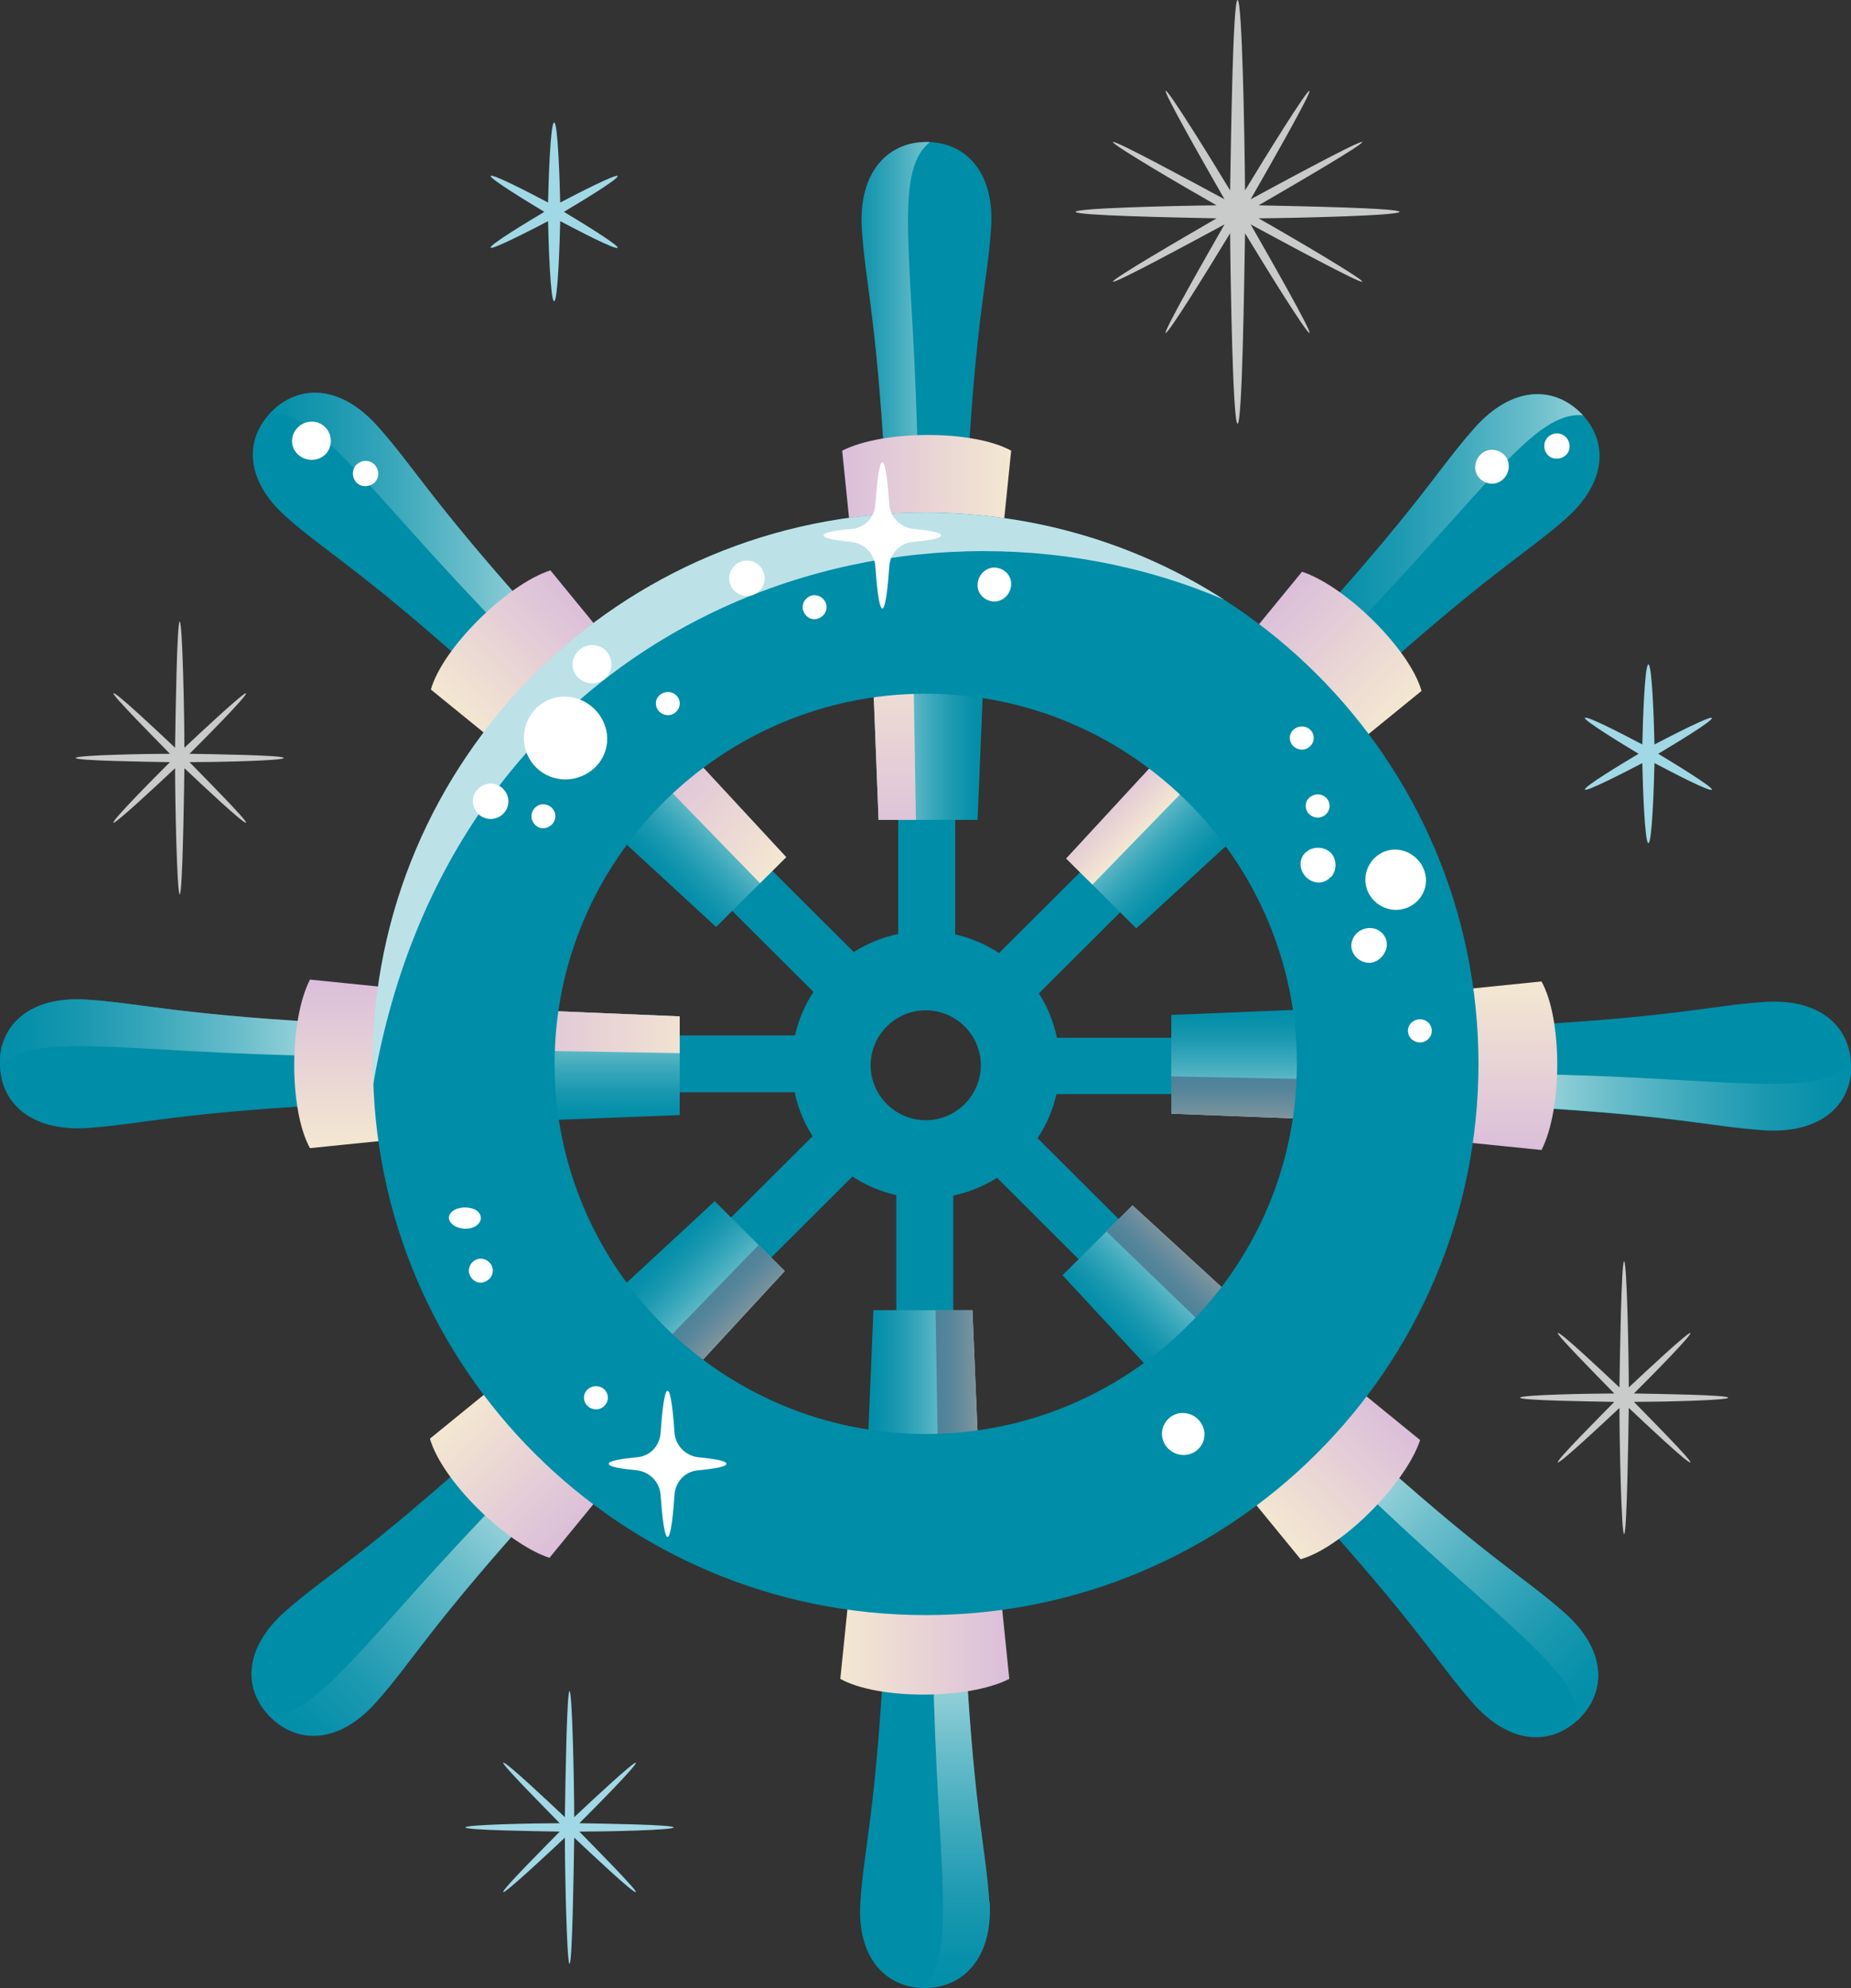 <svg width="163" height="175" viewBox="0 0 163 175" fill="none" xmlns="http://www.w3.org/2000/svg">
<rect x="0" y="0" width="163" height="175" fill="#333333" stroke="none"/>
<g clip-path="url(#clip0_14285_8152)">
<g clip-path="url(#clip1_14285_8152)">
<path d="M44.111 96.147V91.147H73.504V96.147H44.111Z" fill="#008DA8"/>
<path d="M45.139 88.853L59.856 89.467V98.156L45.139 98.73V88.853Z" fill="url(#paint0_linear_14285_8152)"/>
<path d="M59.856 92.705V89.467L45.139 88.853V92.459L59.856 92.705Z" fill="url(#paint1_linear_14285_8152)"/>
<path d="M0 93.647C0 90.328 2.59 87.705 7.605 87.992C12.621 88.32 15.498 89.385 31.243 90.164V97.131C15.457 97.91 12.58 98.975 7.605 99.303C2.59 99.59 0 96.967 0 93.647Z" fill="#008DA8"/>
<path d="M28.366 92.91V90C15.087 89.221 12.251 88.279 7.564 87.992C2.549 87.664 -0.041 90.287 -0.041 93.648C-0.041 93.77 -0.041 93.853 -0.041 93.975C2.713 90.656 10.606 92.664 28.325 92.951L28.366 92.91Z" fill="url(#paint2_linear_14285_8152)"/>
<path d="M27.297 86.23L36.177 87.131V100.164L27.297 101.066C25.447 97.746 25.447 89.836 27.297 86.23Z" fill="url(#paint3_linear_14285_8152)"/>
<path d="M53.237 118.279L56.773 121.803L77.533 101.107L73.998 97.582L53.237 118.279Z" fill="#008DA8"/>
<path d="M59.116 122.705L69.106 111.885L62.939 105.738L52.127 115.738L59.116 122.705Z" fill="url(#paint4_linear_14285_8152)"/>
<path d="M56.567 120.164L59.116 122.705L69.106 111.885L66.804 109.59L56.567 120.164Z" fill="url(#paint5_linear_14285_8152)"/>
<path d="M23.803 151.148C26.187 153.525 29.846 153.566 33.176 149.795C36.506 146.025 37.78 143.279 48.345 131.598L43.412 126.68C31.696 137.254 28.9 138.525 25.159 141.803C21.377 145.123 21.418 148.771 23.803 151.148Z" fill="#008DA8"/>
<path d="M44.399 131.639C32.066 144.344 27.914 151.312 23.597 150.902C23.679 150.984 23.721 151.066 23.803 151.107C26.187 153.484 29.846 153.525 33.176 149.754C36.3 146.23 37.616 143.566 46.454 133.689L44.399 131.639Z" fill="url(#paint6_linear_14285_8152)"/>
<path d="M48.386 137.131L54.059 130.205L44.81 120.984L37.862 126.639C38.89 130.287 44.522 135.861 48.386 137.131Z" fill="url(#paint7_linear_14285_8152)"/>
<path d="M78.931 131.024H83.946V101.721H78.931V131.024Z" fill="#008DA8"/>
<path d="M86.248 130L85.632 115.328H76.916L76.3 130H86.248Z" fill="url(#paint8_linear_14285_8152)"/>
<path d="M82.63 130H86.248L85.632 115.328H82.384L82.63 130Z" fill="url(#paint9_linear_14285_8152)"/>
<path d="M81.438 175C84.768 175 87.399 172.418 87.111 167.418C86.782 162.418 85.714 159.549 84.933 143.852H77.944C77.163 159.59 76.094 162.459 75.765 167.418C75.436 172.418 78.067 175 81.438 175Z" fill="#008DA8"/>
<path d="M87.112 167.418C86.824 162.746 85.879 159.959 85.097 146.68H82.179C82.466 164.344 84.481 172.213 81.151 174.959C81.274 174.959 81.356 174.959 81.48 174.959C84.81 174.959 87.441 172.377 87.153 167.377L87.112 167.418Z" fill="url(#paint10_linear_14285_8152)"/>
<path d="M88.879 147.787L87.975 138.934H74.902L73.998 147.787C77.327 149.631 85.262 149.631 88.879 147.787Z" fill="url(#paint11_linear_14285_8152)"/>
<path d="M106.104 121.926L109.64 118.402L88.879 97.705L85.344 101.229L106.104 121.926Z" fill="#008DA8"/>
<path d="M110.585 116.065L99.732 106.106L93.566 112.254L103.556 123.033L110.585 116.065Z" fill="url(#paint12_linear_14285_8152)"/>
<path d="M107.995 118.606L110.585 116.065L99.732 106.106L97.43 108.402L107.995 118.606Z" fill="url(#paint13_linear_14285_8152)"/>
<path d="M139.074 151.27C141.459 148.893 141.5 145.246 137.718 141.926C133.936 138.607 131.181 137.336 119.465 126.803L114.532 131.721C125.138 143.402 126.412 146.188 129.701 149.918C133.031 153.688 136.69 153.647 139.074 151.27Z" fill="#008DA8"/>
<path d="M138.868 151.475C138.868 151.475 139.033 151.352 139.074 151.27C141.458 148.893 141.499 145.246 137.717 141.926C134.182 138.811 131.51 137.5 121.602 128.688L119.547 130.738C132.291 143.033 139.28 147.172 138.868 151.475Z" fill="url(#paint14_linear_14285_8152)"/>
<path d="M125.056 126.762L118.108 121.106L108.858 130.328L114.532 137.254C118.19 136.229 123.781 130.615 125.056 126.762Z" fill="url(#paint15_linear_14285_8152)"/>
<path d="M118.889 91.353V96.312H89.537V91.353H118.889Z" fill="#008DA8"/>
<path d="M117.903 98.607L103.145 98.033V89.344L117.903 88.73V98.607Z" fill="url(#paint16_linear_14285_8152)"/>
<path d="M103.145 94.754V98.033L117.903 98.607V95.041L103.145 94.754Z" fill="url(#paint17_linear_14285_8152)"/>
<path d="M163 93.853C163 97.172 160.41 99.795 155.395 99.508C150.38 99.18 147.502 98.115 131.757 97.336V90.369C147.543 89.59 150.421 88.525 155.395 88.197C160.41 87.869 163 90.492 163 93.853Z" fill="#008DA8"/>
<path d="M163 93.525C160.246 96.844 152.353 94.836 134.634 94.549V97.459C147.913 98.238 150.749 99.181 155.436 99.468C160.451 99.795 163.041 97.172 163.041 93.812C163.041 93.689 163.041 93.607 163.041 93.484L163 93.525Z" fill="url(#paint18_linear_14285_8152)"/>
<path d="M135.744 101.23L126.865 100.328V87.295L135.744 86.394C137.594 89.713 137.594 97.623 135.744 101.23Z" fill="url(#paint19_linear_14285_8152)"/>
<path d="M109.763 69.221L106.228 65.697L85.467 86.394L89.003 89.918L109.763 69.221Z" fill="#008DA8"/>
<path d="M103.884 64.754L93.894 75.574L100.061 81.721L110.914 71.762L103.884 64.754Z" fill="url(#paint20_linear_14285_8152)"/>
<path d="M96.197 77.869L106.433 67.336L103.884 64.754L93.894 75.574L96.197 77.869Z" fill="url(#paint21_linear_14285_8152)"/>
<path d="M139.198 36.353C136.813 33.975 133.155 33.934 129.825 37.705C126.495 41.475 125.22 44.221 114.655 55.902L119.588 60.82C131.305 50.246 134.1 48.975 137.841 45.697C141.623 42.377 141.582 38.73 139.198 36.353Z" fill="#008DA8"/>
<path d="M118.602 55.82C130.935 43.115 135.087 36.148 139.403 36.557C139.321 36.475 139.28 36.394 139.198 36.353C136.813 33.975 133.155 33.934 129.825 37.705C126.7 41.23 125.385 43.894 116.546 53.771L118.602 55.82Z" fill="url(#paint22_linear_14285_8152)"/>
<path d="M114.655 50.328L108.982 57.254L118.232 66.475L125.179 60.82C124.151 57.172 118.519 51.598 114.655 50.328Z" fill="url(#paint23_linear_14285_8152)"/>
<path d="M84.111 56.475H79.095V85.779H84.111V56.475Z" fill="#008DA8"/>
<path d="M76.793 57.459L77.368 72.172H86.084L86.7 57.459H76.793Z" fill="url(#paint24_linear_14285_8152)"/>
<path d="M80.411 57.459H76.793L77.368 72.172H80.657L80.411 57.459Z" fill="url(#paint25_linear_14285_8152)"/>
<path d="M81.603 12.5C78.273 12.5 75.642 15.082 75.93 20.082C76.259 25.082 77.328 27.951 78.109 43.648H85.097C85.878 27.91 86.947 25.041 87.276 20.082C87.605 15.082 84.974 12.5 81.603 12.5Z" fill="#008DA8"/>
<path d="M81.891 12.5C81.891 12.5 81.685 12.5 81.562 12.5C78.232 12.5 75.601 15.082 75.889 20.082C76.177 24.754 77.122 27.541 77.903 40.82H80.822C80.534 23.156 78.52 15.287 81.85 12.541L81.891 12.5Z" fill="url(#paint26_linear_14285_8152)"/>
<path d="M74.162 39.672L75.067 48.525H88.139L89.044 39.672C85.714 37.828 77.78 37.828 74.162 39.672Z" fill="url(#paint27_linear_14285_8152)"/>
<path d="M53.36 69.098L56.896 65.574L77.656 86.27L74.121 89.795L53.36 69.098Z" fill="#008DA8"/>
<path d="M59.239 64.672L69.229 75.451L63.062 81.598L52.251 71.639L59.239 64.672Z" fill="url(#paint28_linear_14285_8152)"/>
<path d="M56.69 67.213L66.927 77.746L69.229 75.451L59.239 64.672L56.69 67.213Z" fill="url(#paint29_linear_14285_8152)"/>
<path d="M23.926 36.23C26.31 33.852 29.969 33.812 33.299 37.582C36.629 41.352 37.903 44.098 48.468 55.779L43.535 60.697C31.819 50.123 29.023 48.852 25.282 45.574C21.5 42.254 21.541 38.607 23.926 36.23Z" fill="#008DA8"/>
<path d="M44.522 55.697L46.577 53.648C37.739 43.73 36.423 41.066 33.299 37.582C29.969 33.812 26.31 33.852 23.926 36.23C23.843 36.312 23.761 36.394 23.72 36.434C28.037 36.025 32.189 43.033 44.522 55.697Z" fill="url(#paint30_linear_14285_8152)"/>
<path d="M48.468 50.205L54.142 57.131L44.892 66.352L37.944 60.697C38.972 57.049 44.604 51.475 48.468 50.205Z" fill="url(#paint31_linear_14285_8152)"/>
<path d="M81.521 81.967C74.984 81.967 69.722 87.254 69.722 93.73C69.722 100.205 75.025 105.492 81.521 105.492C88.016 105.492 93.319 100.205 93.319 93.73C93.319 87.254 88.016 81.967 81.521 81.967ZM81.521 98.607C78.849 98.607 76.67 96.434 76.67 93.771C76.67 91.107 78.849 88.934 81.521 88.934C84.193 88.934 86.372 91.107 86.372 93.771C86.372 96.434 84.193 98.607 81.521 98.607Z" fill="#008DA8"/>
<path d="M81.521 45.123C54.635 45.123 32.847 66.844 32.847 93.648C32.847 120.451 54.635 142.172 81.521 142.172C108.406 142.172 130.194 120.451 130.194 93.648C130.194 66.844 108.406 45.123 81.521 45.123ZM81.521 126.23C63.514 126.23 48.838 111.598 48.838 93.648C48.838 75.697 63.514 61.066 81.521 61.066C99.527 61.066 114.203 75.697 114.203 93.648C114.203 111.598 99.527 126.23 81.521 126.23Z" fill="#008DA8"/>
<path d="M32.806 93.648C32.806 94.303 32.806 94.959 32.847 95.574C39.877 54.18 79.506 40.656 107.79 52.787C100.226 47.91 91.181 45.123 81.48 45.123C54.594 45.123 32.806 66.844 32.806 93.648Z" fill="#BCE2E8"/>
<path d="M59.486 61.148C59.938 61.517 59.979 62.172 59.609 62.582C59.239 63.033 58.582 63.074 58.129 62.705C57.677 62.336 57.636 61.68 58.006 61.271C58.376 60.861 59.034 60.779 59.486 61.148Z" fill="white"/>
<path d="M121.109 81.762C121.931 82.049 122.342 82.91 122.014 83.689C121.685 84.467 120.904 84.959 120.081 84.672C119.3 84.426 118.766 83.525 119.095 82.746C119.383 81.926 120.287 81.516 121.109 81.762Z" fill="white"/>
<path d="M89.044 51.393C89.044 52.213 88.427 52.91 87.605 52.951C86.783 52.951 86.084 52.336 86.084 51.516C86.084 50.697 86.701 50 87.523 49.959C88.345 49.959 89.044 50.574 89.044 51.393Z" fill="white"/>
<path d="M132.867 41.025C132.867 41.844 132.25 42.541 131.428 42.582C130.606 42.582 129.907 41.967 129.907 41.148C129.907 40.328 130.523 39.631 131.346 39.59C132.168 39.59 132.867 40.205 132.867 41.025Z" fill="white"/>
<path d="M125.508 76.926C125.837 78.361 124.891 79.754 123.452 80.041C122.014 80.328 120.575 79.385 120.287 77.951C119.999 76.516 120.945 75.123 122.343 74.836C123.74 74.549 125.179 75.492 125.508 76.926Z" fill="white"/>
<path d="M72.764 53.197C72.888 53.77 72.559 54.303 71.983 54.467C71.408 54.631 70.873 54.262 70.709 53.688C70.586 53.115 70.914 52.582 71.49 52.418C72.024 52.295 72.6 52.623 72.764 53.197Z" fill="white"/>
<path d="M48.88 71.598C49.003 72.172 48.674 72.705 48.099 72.869C47.523 73.033 46.989 72.664 46.824 72.09C46.701 71.516 47.03 70.984 47.605 70.82C48.14 70.697 48.715 71.025 48.88 71.598Z" fill="white"/>
<path d="M43.371 111.598C43.494 112.172 43.165 112.705 42.59 112.869C42.014 113.033 41.48 112.664 41.315 112.09C41.192 111.516 41.521 110.984 42.096 110.82C42.631 110.697 43.206 111.025 43.371 111.598Z" fill="white"/>
<path d="M106.063 126.353C106.022 127.377 105.117 128.156 104.09 128.074C103.062 127.992 102.281 127.131 102.322 126.107C102.404 125.082 103.267 124.303 104.295 124.385C105.323 124.467 106.104 125.328 106.063 126.353Z" fill="white"/>
<path d="M33.299 41.762C33.299 42.377 32.723 42.828 32.106 42.787C31.49 42.787 31.038 42.213 31.079 41.599C31.12 40.984 31.654 40.533 32.271 40.574C32.888 40.615 33.34 41.148 33.299 41.762Z" fill="white"/>
<path d="M138.211 39.344C138.211 39.959 137.635 40.41 137.019 40.369C136.402 40.369 135.95 39.795 135.991 39.18C136.032 38.566 136.566 38.115 137.183 38.156C137.8 38.197 138.252 38.729 138.211 39.344Z" fill="white"/>
<path d="M67.338 50.984C67.296 51.844 66.556 52.5 65.693 52.459C64.83 52.418 64.172 51.68 64.213 50.82C64.254 49.959 65.035 49.303 65.858 49.344C66.68 49.385 67.379 50.123 67.338 50.984Z" fill="white"/>
<path d="M44.769 70.615C44.728 71.475 43.988 72.131 43.124 72.09C42.261 72.049 41.603 71.311 41.644 70.451C41.685 69.59 42.467 68.934 43.289 68.975C44.111 69.016 44.81 69.754 44.769 70.615Z" fill="white"/>
<path d="M116.711 70.164C117.163 70.533 117.204 71.189 116.834 71.598C116.464 72.049 115.806 72.09 115.354 71.721C114.902 71.353 114.861 70.697 115.231 70.287C115.601 69.877 116.258 69.795 116.711 70.164Z" fill="white"/>
<path d="M125.714 89.959C126.166 90.328 126.207 90.984 125.837 91.393C125.467 91.844 124.809 91.885 124.357 91.516C123.905 91.147 123.864 90.492 124.234 90.082C124.604 89.672 125.261 89.59 125.714 89.959Z" fill="white"/>
<path d="M53.402 57.336C54.018 58.033 53.977 59.098 53.319 59.713C52.621 60.328 51.552 60.287 50.894 59.631C50.236 58.975 50.277 57.91 50.976 57.254C51.675 56.598 52.785 56.639 53.402 57.336Z" fill="white"/>
<path d="M28.695 37.664C29.311 38.361 29.27 39.426 28.612 40.041C27.913 40.656 26.845 40.615 26.187 39.959C25.529 39.303 25.57 38.238 26.269 37.582C26.968 36.926 28.078 36.967 28.695 37.664Z" fill="white"/>
<path d="M78.314 49.836C78.396 48.689 79.26 47.787 80.411 47.705C81.644 47.582 82.877 47.418 82.877 47.131C82.877 46.844 81.644 46.68 80.411 46.557C79.301 46.434 78.396 45.533 78.314 44.426C78.191 42.664 77.985 40.697 77.697 40.697C77.41 40.697 77.204 42.664 77.081 44.426C76.999 45.574 76.135 46.475 74.984 46.557C73.751 46.68 72.518 46.844 72.518 47.131C72.518 47.418 73.751 47.582 74.984 47.705C76.094 47.828 76.999 48.73 77.081 49.836C77.204 51.598 77.41 53.566 77.697 53.566C77.985 53.566 78.191 51.598 78.314 49.836Z" fill="white"/>
<path d="M59.403 131.557C59.486 130.41 60.349 129.508 61.5 129.426C62.733 129.303 63.967 129.139 63.967 128.852C63.967 128.566 62.733 128.402 61.5 128.279C60.39 128.156 59.486 127.254 59.403 126.147C59.28 124.385 59.075 122.418 58.787 122.418C58.499 122.418 58.293 124.385 58.17 126.147C58.088 127.295 57.225 128.197 56.074 128.279C54.84 128.402 53.607 128.566 53.607 128.852C53.607 129.139 54.84 129.303 56.074 129.426C57.184 129.549 58.088 130.451 58.17 131.557C58.293 133.32 58.499 135.287 58.787 135.287C59.075 135.287 59.28 133.32 59.403 131.557Z" fill="white"/>
<path d="M53.278 63.893C53.936 65.82 52.867 67.828 50.894 68.443C48.921 69.057 46.865 67.951 46.29 66.025C45.714 64.098 46.783 62.049 48.674 61.475C50.565 60.902 52.62 61.967 53.278 63.893Z" fill="white"/>
<path d="M117.163 77.213C116.587 77.869 115.6 77.828 114.984 77.172C114.367 76.517 114.367 75.533 115.025 75C115.642 74.468 116.628 74.508 117.204 75.082C117.738 75.656 117.738 76.64 117.204 77.213H117.163Z" fill="white"/>
<path d="M41.973 107.869C41.439 108.279 40.534 108.238 39.959 107.869C39.383 107.459 39.383 106.885 40 106.516C40.575 106.189 41.48 106.23 41.973 106.557C42.467 106.926 42.467 107.5 41.973 107.869Z" fill="white"/>
<path d="M115.313 64.18C115.765 64.549 115.806 65.205 115.436 65.615C115.066 66.066 114.408 66.107 113.956 65.738C113.504 65.369 113.463 64.713 113.833 64.303C114.203 63.894 114.86 63.812 115.313 64.18Z" fill="white"/>
<path d="M53.155 122.254C53.607 122.623 53.648 123.279 53.278 123.689C52.908 124.139 52.251 124.18 51.798 123.811C51.346 123.443 51.305 122.787 51.675 122.377C52.045 121.967 52.703 121.885 53.155 122.254Z" fill="white"/>
<path d="M51.017 160.492C52.456 159.057 56.156 155.328 55.991 155.164C55.827 155.041 52.086 158.525 50.565 159.959C50.565 157.213 50.4 148.853 50.154 148.853C49.907 148.853 49.784 157.254 49.743 159.959C48.222 158.525 44.481 155 44.316 155.164C44.152 155.287 47.852 159.016 49.291 160.492C47.071 160.492 40.986 160.615 40.986 160.861C40.986 161.107 47.071 161.189 49.291 161.23C47.852 162.705 44.152 166.394 44.316 166.557C44.481 166.68 48.222 163.197 49.743 161.762C49.743 164.508 49.907 172.869 50.154 172.869C50.4 172.869 50.524 164.467 50.565 161.762C52.086 163.197 55.827 166.721 55.991 166.557C56.156 166.435 52.456 162.705 51.017 161.23C53.237 161.23 59.321 161.107 59.321 160.861C59.321 160.615 53.237 160.533 51.017 160.492Z" fill="#A1D8E6"/>
<path d="M146.021 66.353C147.46 65.492 150.872 63.443 150.749 63.197C150.626 62.992 147.255 64.713 145.693 65.533C145.651 63.566 145.487 58.484 145.158 58.484C144.829 58.484 144.665 63.607 144.624 65.533C143.062 64.713 139.691 62.951 139.567 63.197C139.444 63.402 142.856 65.492 144.295 66.353C142.856 67.213 139.444 69.262 139.567 69.508C139.691 69.713 143.062 67.992 144.624 67.172C144.665 69.139 144.829 74.221 145.158 74.221C145.487 74.221 145.651 69.098 145.693 67.172C147.255 67.992 150.626 69.754 150.749 69.508C150.872 69.303 147.46 67.213 146.021 66.353Z" fill="#A1D8E6"/>
<path d="M43.206 21.803C43.33 22.008 46.701 20.287 48.263 19.467C48.304 21.434 48.468 26.517 48.797 26.517C49.126 26.517 49.291 21.394 49.332 19.467C50.894 20.287 54.265 22.049 54.388 21.803C54.511 21.599 51.099 19.508 49.661 18.648C51.099 17.787 54.511 15.738 54.388 15.492C54.265 15.287 50.894 17.008 49.332 17.828C49.291 15.861 49.126 10.779 48.797 10.779C48.468 10.779 48.304 15.902 48.263 17.828C46.701 17.008 43.33 15.246 43.206 15.492C43.083 15.697 46.495 17.787 47.934 18.648C46.495 19.508 43.083 21.558 43.206 21.803Z" fill="#A1D8E6"/>
<path d="M16.69 66.353C18.129 64.918 21.829 61.188 21.665 61.025C21.5 60.902 17.759 64.385 16.238 65.82C16.238 63.074 16.074 54.713 15.827 54.713C15.581 54.713 15.457 63.115 15.416 65.82C13.895 64.385 10.154 60.861 9.99 61.025C9.825 61.148 13.525 64.877 14.964 66.353C12.744 66.353 6.66 66.475 6.66 66.721C6.66 66.967 12.744 67.049 14.964 67.09C13.525 68.525 9.825 72.254 9.99 72.418C10.154 72.541 13.895 69.057 15.416 67.623C15.416 70.369 15.581 78.73 15.827 78.73C16.074 78.73 16.197 70.328 16.238 67.623C17.759 69.057 21.5 72.582 21.665 72.418C21.829 72.295 18.129 68.566 16.69 67.09C18.91 67.09 24.995 66.967 24.995 66.721C24.995 66.475 18.91 66.394 16.69 66.353Z" fill="#C9CACA"/>
<path d="M143.884 123.402C146.104 123.402 152.188 123.279 152.188 123.033C152.188 122.787 146.104 122.705 143.884 122.664C145.323 121.23 149.023 117.5 148.858 117.336C148.694 117.213 144.953 120.697 143.432 122.131C143.432 119.385 143.267 111.025 143.02 111.025C142.774 111.025 142.65 119.426 142.609 122.131C141.088 120.697 137.347 117.172 137.183 117.336C137.018 117.459 140.718 121.189 142.157 122.664C139.937 122.664 133.853 122.787 133.853 123.033C133.853 123.279 139.937 123.361 142.157 123.402C140.718 124.877 137.018 128.566 137.183 128.73C137.347 128.853 141.088 125.369 142.609 123.934C142.609 126.68 142.774 135.041 143.02 135.041C143.267 135.041 143.39 126.639 143.432 123.934C144.953 125.369 148.694 128.894 148.858 128.73C149.023 128.607 145.323 124.877 143.884 123.402Z" fill="#C9CACA"/>
<path d="M110.832 18.074C113.874 16.311 120.081 12.705 119.958 12.5C119.835 12.295 113.093 15.943 110.133 17.541C111.777 14.672 115.518 8.115 115.313 7.992C115.107 7.869 111.448 13.771 109.64 16.762C109.599 12.049 109.393 0 108.982 0C108.571 0 108.406 12.049 108.324 16.762C106.515 13.771 102.857 7.869 102.651 7.992C102.445 8.115 106.186 14.672 107.831 17.541C104.871 15.943 98.129 12.295 98.006 12.5C97.882 12.705 104.09 16.352 107.132 18.074C103.309 18.115 94.717 18.32 94.717 18.648C94.717 18.975 103.309 19.139 107.132 19.221C104.09 20.984 97.882 24.59 98.006 24.795C98.129 25 104.871 21.352 107.831 19.754C106.186 22.623 102.445 29.18 102.651 29.303C102.857 29.426 106.515 23.525 108.324 20.533C108.365 25.246 108.571 37.295 108.982 37.295C109.393 37.295 109.557 25.246 109.64 20.533C111.448 23.525 115.107 29.426 115.313 29.303C115.518 29.18 111.777 22.623 110.133 19.754C113.093 21.352 119.835 25 119.958 24.795C120.081 24.59 113.874 20.943 110.832 19.221C114.655 19.18 123.247 18.975 123.247 18.648C123.247 18.32 114.655 18.156 110.832 18.074Z" fill="#C9CACA"/>
</g>
</g>
<defs>
<linearGradient id="paint0_linear_14285_8152" x1="52.497" y1="88.853" x2="52.497" y2="98.73" gradientUnits="userSpaceOnUse">
<stop offset="0.06" stop-color="#A2D7DD"/>
<stop offset="0.29" stop-color="#6CBECB"/>
<stop offset="0.52" stop-color="#3DA9BC"/>
<stop offset="0.72" stop-color="#1C99B1"/>
<stop offset="0.89" stop-color="#0790AA"/>
<stop offset="1" stop-color="#008DA8"/>
</linearGradient>
<linearGradient id="paint1_linear_14285_8152" x1="43.206" y1="90.779" x2="62.61" y2="90.779" gradientUnits="userSpaceOnUse">
<stop stop-color="#DBBEDA"/>
<stop offset="1" stop-color="#F4E8D1"/>
</linearGradient>
<linearGradient id="paint2_linear_14285_8152" x1="-1.028" y1="90.984" x2="28.366" y2="90.984" gradientUnits="userSpaceOnUse">
<stop stop-color="#008DA8"/>
<stop offset="0.12" stop-color="#0790AA"/>
<stop offset="0.3" stop-color="#1C99B1"/>
<stop offset="0.51" stop-color="#3DA9BC"/>
<stop offset="0.76" stop-color="#6CBECB"/>
<stop offset="1" stop-color="#A2D7DD"/>
</linearGradient>
<linearGradient id="paint3_linear_14285_8152" x1="31.038" y1="86.23" x2="31.038" y2="101.066" gradientUnits="userSpaceOnUse">
<stop stop-color="#DBBEDA"/>
<stop offset="1" stop-color="#F4E8D1"/>
</linearGradient>
<linearGradient id="paint4_linear_14285_8152" x1="64.318" y1="117.505" x2="57.334" y2="110.499" gradientUnits="userSpaceOnUse">
<stop offset="0.06" stop-color="#A2D7DD"/>
<stop offset="0.29" stop-color="#6CBECB"/>
<stop offset="0.52" stop-color="#3DA9BC"/>
<stop offset="0.72" stop-color="#1C99B1"/>
<stop offset="0.89" stop-color="#0790AA"/>
<stop offset="1" stop-color="#008DA8"/>
</linearGradient>
<linearGradient id="paint5_linear_14285_8152" x1="65.278" y1="118.461" x2="61.568" y2="114.74" gradientUnits="userSpaceOnUse">
<stop stop-color="#9FA0A0"/>
<stop offset="0.19" stop-color="#89989E"/>
<stop offset="0.53" stop-color="#688C9C"/>
<stop offset="0.81" stop-color="#53849A"/>
<stop offset="1" stop-color="#4C829A"/>
</linearGradient>
<linearGradient id="paint6_linear_14285_8152" x1="24.988" y1="153.758" x2="45.737" y2="132.945" gradientUnits="userSpaceOnUse">
<stop stop-color="#008DA8"/>
<stop offset="0.12" stop-color="#0790AA"/>
<stop offset="0.3" stop-color="#1C99B1"/>
<stop offset="0.51" stop-color="#3DA9BC"/>
<stop offset="0.76" stop-color="#6CBECB"/>
<stop offset="1" stop-color="#A2D7DD"/>
</linearGradient>
<linearGradient id="paint7_linear_14285_8152" x1="51.005" y1="134.487" x2="40.514" y2="123.964" gradientUnits="userSpaceOnUse">
<stop stop-color="#DBBEDA"/>
<stop offset="1" stop-color="#F4E8D1"/>
</linearGradient>
<linearGradient id="paint8_linear_14285_8152" x1="86.207" y1="122.664" x2="76.3" y2="122.664" gradientUnits="userSpaceOnUse">
<stop offset="0.06" stop-color="#A2D7DD"/>
<stop offset="0.29" stop-color="#6CBECB"/>
<stop offset="0.52" stop-color="#3DA9BC"/>
<stop offset="0.72" stop-color="#1C99B1"/>
<stop offset="0.89" stop-color="#0790AA"/>
<stop offset="1" stop-color="#008DA8"/>
</linearGradient>
<linearGradient id="paint9_linear_14285_8152" x1="87.564" y1="122.664" x2="82.302" y2="122.664" gradientUnits="userSpaceOnUse">
<stop stop-color="#9FA0A0"/>
<stop offset="0.19" stop-color="#89989E"/>
<stop offset="0.53" stop-color="#688C9C"/>
<stop offset="0.81" stop-color="#53849A"/>
<stop offset="1" stop-color="#4C829A"/>
</linearGradient>
<linearGradient id="paint10_linear_14285_8152" x1="84.111" y1="176.024" x2="84.111" y2="146.721" gradientUnits="userSpaceOnUse">
<stop stop-color="#008DA8"/>
<stop offset="0.12" stop-color="#0790AA"/>
<stop offset="0.3" stop-color="#1C99B1"/>
<stop offset="0.51" stop-color="#3DA9BC"/>
<stop offset="0.76" stop-color="#6CBECB"/>
<stop offset="1" stop-color="#A2D7DD"/>
</linearGradient>
<linearGradient id="paint11_linear_14285_8152" x1="88.838" y1="144.057" x2="73.956" y2="144.057" gradientUnits="userSpaceOnUse">
<stop stop-color="#DBBEDA"/>
<stop offset="1" stop-color="#F4E8D1"/>
</linearGradient>
<linearGradient id="paint12_linear_14285_8152" x1="105.352" y1="110.848" x2="98.368" y2="117.854" gradientUnits="userSpaceOnUse">
<stop offset="0.06" stop-color="#A2D7DD"/>
<stop offset="0.29" stop-color="#6CBECB"/>
<stop offset="0.52" stop-color="#3DA9BC"/>
<stop offset="0.72" stop-color="#1C99B1"/>
<stop offset="0.89" stop-color="#0790AA"/>
<stop offset="1" stop-color="#008DA8"/>
</linearGradient>
<linearGradient id="paint13_linear_14285_8152" x1="106.311" y1="109.892" x2="102.602" y2="113.613" gradientUnits="userSpaceOnUse">
<stop stop-color="#9FA0A0"/>
<stop offset="0.19" stop-color="#89989E"/>
<stop offset="0.53" stop-color="#688C9C"/>
<stop offset="0.81" stop-color="#53849A"/>
<stop offset="1" stop-color="#4C829A"/>
</linearGradient>
<linearGradient id="paint14_linear_14285_8152" x1="141.717" y1="150.058" x2="120.997" y2="129.274" gradientUnits="userSpaceOnUse">
<stop stop-color="#008DA8"/>
<stop offset="0.12" stop-color="#0790AA"/>
<stop offset="0.3" stop-color="#1C99B1"/>
<stop offset="0.51" stop-color="#3DA9BC"/>
<stop offset="0.76" stop-color="#6CBECB"/>
<stop offset="1" stop-color="#A2D7DD"/>
</linearGradient>
<linearGradient id="paint15_linear_14285_8152" x1="122.386" y1="124.121" x2="111.896" y2="134.644" gradientUnits="userSpaceOnUse">
<stop stop-color="#DBBEDA"/>
<stop offset="1" stop-color="#F4E8D1"/>
</linearGradient>
<linearGradient id="paint16_linear_14285_8152" x1="110.503" y1="98.607" x2="110.503" y2="88.73" gradientUnits="userSpaceOnUse">
<stop offset="0.06" stop-color="#A2D7DD"/>
<stop offset="0.29" stop-color="#6CBECB"/>
<stop offset="0.52" stop-color="#3DA9BC"/>
<stop offset="0.72" stop-color="#1C99B1"/>
<stop offset="0.89" stop-color="#0790AA"/>
<stop offset="1" stop-color="#008DA8"/>
</linearGradient>
<linearGradient id="paint17_linear_14285_8152" x1="110.503" y1="99.959" x2="110.503" y2="94.713" gradientUnits="userSpaceOnUse">
<stop stop-color="#9FA0A0"/>
<stop offset="0.19" stop-color="#89989E"/>
<stop offset="0.53" stop-color="#688C9C"/>
<stop offset="0.81" stop-color="#53849A"/>
<stop offset="1" stop-color="#4C829A"/>
</linearGradient>
<linearGradient id="paint18_linear_14285_8152" x1="164.028" y1="96.517" x2="134.634" y2="96.517" gradientUnits="userSpaceOnUse">
<stop stop-color="#008DA8"/>
<stop offset="0.12" stop-color="#0790AA"/>
<stop offset="0.3" stop-color="#1C99B1"/>
<stop offset="0.51" stop-color="#3DA9BC"/>
<stop offset="0.76" stop-color="#6CBECB"/>
<stop offset="1" stop-color="#A2D7DD"/>
</linearGradient>
<linearGradient id="paint19_linear_14285_8152" x1="131.962" y1="101.23" x2="131.962" y2="86.394" gradientUnits="userSpaceOnUse">
<stop stop-color="#DBBEDA"/>
<stop offset="1" stop-color="#F4E8D1"/>
</linearGradient>
<linearGradient id="paint20_linear_14285_8152" x1="98.705" y1="69.953" x2="105.689" y2="76.958" gradientUnits="userSpaceOnUse">
<stop offset="0.06" stop-color="#A2D7DD"/>
<stop offset="0.29" stop-color="#6CBECB"/>
<stop offset="0.52" stop-color="#3DA9BC"/>
<stop offset="0.72" stop-color="#1C99B1"/>
<stop offset="0.89" stop-color="#0790AA"/>
<stop offset="1" stop-color="#008DA8"/>
</linearGradient>
<linearGradient id="paint21_linear_14285_8152" x1="97.745" y1="68.996" x2="101.455" y2="72.717" gradientUnits="userSpaceOnUse">
<stop stop-color="#DBBEDA"/>
<stop offset="1" stop-color="#F4E8D1"/>
</linearGradient>
<linearGradient id="paint22_linear_14285_8152" x1="115.025" y1="45.246" x2="141.418" y2="45.246" gradientUnits="userSpaceOnUse">
<stop stop-color="#008DA8"/>
<stop offset="0.12" stop-color="#0790AA"/>
<stop offset="0.3" stop-color="#1C99B1"/>
<stop offset="0.51" stop-color="#3DA9BC"/>
<stop offset="0.76" stop-color="#6CBECB"/>
<stop offset="1" stop-color="#A2D7DD"/>
</linearGradient>
<linearGradient id="paint23_linear_14285_8152" x1="111.989" y1="52.999" x2="122.48" y2="63.522" gradientUnits="userSpaceOnUse">
<stop stop-color="#DBBEDA"/>
<stop offset="1" stop-color="#F4E8D1"/>
</linearGradient>
<linearGradient id="paint24_linear_14285_8152" x1="76.793" y1="64.836" x2="86.7" y2="64.836" gradientUnits="userSpaceOnUse">
<stop offset="0.06" stop-color="#A2D7DD"/>
<stop offset="0.29" stop-color="#6CBECB"/>
<stop offset="0.52" stop-color="#3DA9BC"/>
<stop offset="0.72" stop-color="#1C99B1"/>
<stop offset="0.89" stop-color="#0790AA"/>
<stop offset="1" stop-color="#008DA8"/>
</linearGradient>
<linearGradient id="paint25_linear_14285_8152" x1="78.725" y1="74.918" x2="78.725" y2="55.533" gradientUnits="userSpaceOnUse">
<stop stop-color="#DBBEDA"/>
<stop offset="1" stop-color="#F4E8D1"/>
</linearGradient>
<linearGradient id="paint26_linear_14285_8152" x1="73.669" y1="26.639" x2="83.823" y2="26.639" gradientUnits="userSpaceOnUse">
<stop stop-color="#008DA8"/>
<stop offset="0.12" stop-color="#0790AA"/>
<stop offset="0.3" stop-color="#1C99B1"/>
<stop offset="0.51" stop-color="#3DA9BC"/>
<stop offset="0.76" stop-color="#6CBECB"/>
<stop offset="1" stop-color="#A2D7DD"/>
</linearGradient>
<linearGradient id="paint27_linear_14285_8152" x1="74.162" y1="43.443" x2="89.044" y2="43.443" gradientUnits="userSpaceOnUse">
<stop stop-color="#DBBEDA"/>
<stop offset="1" stop-color="#F4E8D1"/>
</linearGradient>
<linearGradient id="paint28_linear_14285_8152" x1="64.483" y1="69.817" x2="57.469" y2="76.852" gradientUnits="userSpaceOnUse">
<stop offset="0.06" stop-color="#A2D7DD"/>
<stop offset="0.29" stop-color="#6CBECB"/>
<stop offset="0.52" stop-color="#3DA9BC"/>
<stop offset="0.72" stop-color="#1C99B1"/>
<stop offset="0.89" stop-color="#0790AA"/>
<stop offset="1" stop-color="#008DA8"/>
</linearGradient>
<linearGradient id="paint29_linear_14285_8152" x1="57.513" y1="66.393" x2="68.911" y2="76.305" gradientUnits="userSpaceOnUse">
<stop stop-color="#DBBEDA"/>
<stop offset="1" stop-color="#F4E8D1"/>
</linearGradient>
<linearGradient id="paint30_linear_14285_8152" x1="21.706" y1="45.164" x2="48.139" y2="45.164" gradientUnits="userSpaceOnUse">
<stop stop-color="#008DA8"/>
<stop offset="0.12" stop-color="#0790AA"/>
<stop offset="0.3" stop-color="#1C99B1"/>
<stop offset="0.51" stop-color="#3DA9BC"/>
<stop offset="0.76" stop-color="#6CBECB"/>
<stop offset="1" stop-color="#A2D7DD"/>
</linearGradient>
<linearGradient id="paint31_linear_14285_8152" x1="51.14" y1="52.864" x2="40.649" y2="63.387" gradientUnits="userSpaceOnUse">
<stop stop-color="#DBBEDA"/>
<stop offset="1" stop-color="#F4E8D1"/>
</linearGradient>
<clipPath id="clip0_14285_8152">
<rect width="163" height="175" fill="white"/>
</clipPath>
<clipPath id="clip1_14285_8152">
<rect width="163" height="175" fill="white"/>
</clipPath>
</defs>
</svg>
